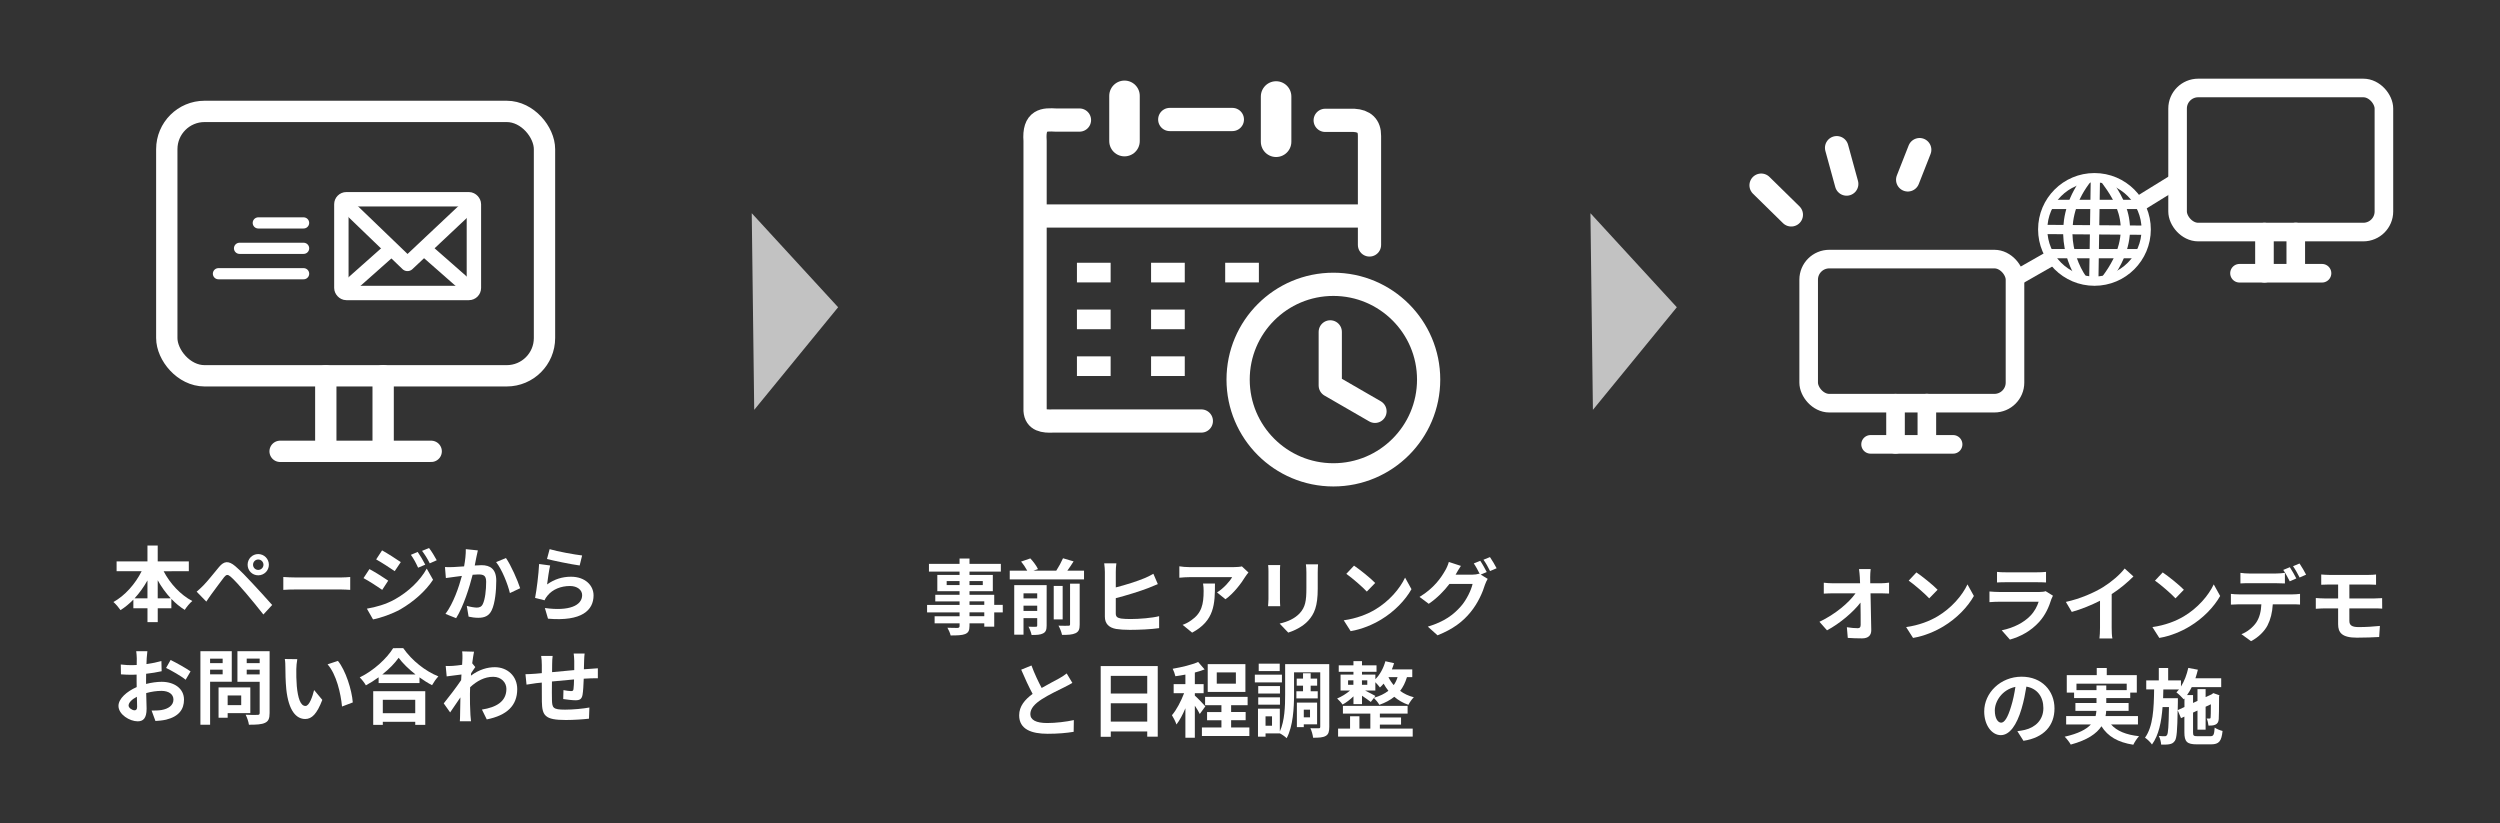<?xml version="1.0" encoding="UTF-8" standalone="no"?>
<!-- Created with Inkscape (http://www.inkscape.org/) -->

<svg
   width="500"
   height="164.686"
   viewBox="0 0 132.292 43.573"
   version="1.1"
   id="svg12649"
   inkscape:version="1.1 (c68e22c387, 2021-05-23)"
   sodipodi:docname="demo.svg"
   xmlns:inkscape="http://www.inkscape.org/namespaces/inkscape"
   xmlns:sodipodi="http://sodipodi.sourceforge.net/DTD/sodipodi-0.dtd"
   xmlns="http://www.w3.org/2000/svg"
   xmlns:svg="http://www.w3.org/2000/svg">
  <rect x="0" y="0" width="132.292" height="43.573" fill="#333333" stroke="none"/>
  <sodipodi:namedview
     id="namedview12651"
     pagecolor="#ffffff"
     bordercolor="#666666"
     borderopacity="1.0"
     inkscape:pageshadow="2"
     inkscape:pageopacity="0.0"
     inkscape:pagecheckerboard="0"
     inkscape:document-units="mm"
     showgrid="false"
     units="px"
     inkscape:zoom="1.0482005"
     inkscape:cx="375.88229"
     inkscape:cy="85.384428"
     inkscape:window-width="1688"
     inkscape:window-height="885"
     inkscape:window-x="294"
     inkscape:window-y="116"
     inkscape:window-maximized="0"
     inkscape:current-layer="layer1" />
  <defs
     id="defs12646" />
  <g
     inkscape:label="レイヤー 1"
     inkscape:groupmode="layer"
     id="layer1">
    <rect
       x="8.826"
       y="5.895"
       width="19.987"
       height="13.991"
       rx="1.999"
       ry="1.999"
       id="rect827"
       style="fill:none;stroke:#ffffff;stroke-width:1.128;stroke-linecap:round;stroke-linejoin:round;stroke-miterlimit:4;stroke-dasharray:none" />
    <line
       x1="14.822"
       y1="23.883"
       x2="22.817"
       y2="23.883"
       id="line829"
       style="fill:none;stroke:#ffffff;stroke-width:1.128;stroke-linecap:round;stroke-linejoin:round;stroke-miterlimit:4;stroke-dasharray:none" />
    <line
       x1="17.24"
       y1="19.886"
       x2="17.24"
       y2="23.883"
       id="line831"
       style="fill:none;stroke:#ffffff;stroke-width:1.128;stroke-linecap:round;stroke-linejoin:round;stroke-miterlimit:4;stroke-dasharray:none" />
    <line
       x1="20.275"
       y1="19.878"
       x2="20.275"
       y2="23.799"
       id="line831-7"
       style="fill:none;stroke:#ffffff;stroke-width:1.128;stroke-linecap:round;stroke-linejoin:round;stroke-miterlimit:4;stroke-dasharray:none" />
    <rect
       style="fill:none;fill-opacity:1;stroke:#ffffff;stroke-width:0.762;stroke-linecap:round;stroke-linejoin:round;stroke-miterlimit:4;stroke-dasharray:none;stroke-opacity:1;paint-order:stroke fill markers"
       id="rect91479"
       width="7.013"
       height="4.959"
       x="18.064"
       y="10.544"
       ry="0.264" />
    <path
       style="fill:none;stroke:#ffffff;stroke-width:0.762;stroke-linecap:round;stroke-linejoin:round;stroke-miterlimit:4;stroke-dasharray:none;stroke-opacity:1"
       d="m 18.477,10.995 3.085,2.97 3.122,-2.937"
       id="path91740"
       sodipodi:nodetypes="ccc" />
    <path
       style="fill:none;stroke:#ffffff;stroke-width:0.762;stroke-linecap:round;stroke-linejoin:round;stroke-miterlimit:4;stroke-dasharray:none;stroke-opacity:1"
       d="m 20.557,13.303 -2.097,1.861"
       id="path91775"
       sodipodi:nodetypes="cc" />
    <path
       style="fill:none;stroke:#ffffff;stroke-width:0.762;stroke-linecap:round;stroke-linejoin:round;stroke-miterlimit:4;stroke-dasharray:none;stroke-opacity:1"
       d="m 22.588,13.286 2.185,1.919"
       id="path91777"
       sodipodi:nodetypes="cc" />
    <path
       style="fill:none;stroke:#ffffff;stroke-width:0.591;stroke-linecap:round;stroke-linejoin:round;stroke-miterlimit:4;stroke-dasharray:none;stroke-opacity:1"
       d="m 13.667,11.796 c 2.357,0 2.398,0 2.398,0"
       id="path4503" />
    <path
       style="fill:none;stroke:#ffffff;stroke-width:0.591;stroke-linecap:round;stroke-linejoin:round;stroke-miterlimit:4;stroke-dasharray:none;stroke-opacity:1"
       d="m 12.675,13.14 h 3.391"
       id="path4505" />
    <path
       style="fill:none;stroke:#ffffff;stroke-width:0.591;stroke-linecap:round;stroke-linejoin:round;stroke-miterlimit:4;stroke-dasharray:none;stroke-opacity:1"
       d="m 11.559,14.484 h 4.507"
       id="path4507" />
    <g
       aria-label="本ページから
お問い合わせ"
       id="text6980"
       style="font-size:4.344px;line-height:1.25;font-family:'BIZ UDPGothic';-inkscape-font-specification:'BIZ UDPGothic, Normal';stroke-width:0.426">
      <path
         d="m 8.346,31.661 v -0.956 c 0.195,0.352 0.43,0.678 0.691,0.956 z m -1.225,0 C 7.378,31.383 7.608,31.062 7.803,30.714 v 0.947 z m 2.871,-1.434 V 29.706 H 8.346 V 28.868 H 7.803 v 0.838 H 6.17 v 0.521 h 1.325 c -0.334,0.669 -0.882,1.295 -1.494,1.629 0.122,0.1 0.287,0.3 0.378,0.43 0.239,-0.152 0.469,-0.343 0.678,-0.556 v 0.456 h 0.747 v 0.734 h 0.543 v -0.734 h 0.721 v -0.495 c 0.217,0.23 0.456,0.426 0.708,0.582 0.091,-0.148 0.269,-0.365 0.4,-0.469 C 9.554,31.479 8.998,30.879 8.659,30.228 Z"
         style="font-weight:bold;font-family:'Noto Sans CJK JP';-inkscape-font-specification:'Noto Sans CJK JP Bold';text-align:center;text-anchor:middle;fill:#ffffff"
         id="path879" />
      <path
         d="m 13.39,29.884 c 0,-0.152 0.122,-0.278 0.274,-0.278 0.152,0 0.278,0.126 0.278,0.278 0,0.152 -0.126,0.274 -0.278,0.274 -0.152,0 -0.274,-0.122 -0.274,-0.274 z m -0.287,0 c 0,0.313 0.248,0.56 0.56,0.56 0.313,0 0.565,-0.248 0.565,-0.56 0,-0.313 -0.252,-0.565 -0.565,-0.565 -0.313,0 -0.56,0.252 -0.56,0.565 z m -2.698,1.425 0.513,0.526 c 0.074,-0.113 0.178,-0.269 0.278,-0.404 0.178,-0.239 0.491,-0.669 0.66,-0.886 0.126,-0.156 0.2,-0.156 0.352,-0.026 0.161,0.135 0.53,0.539 0.799,0.86 0.256,0.3 0.652,0.782 0.93,1.138 l 0.465,-0.504 c -0.313,-0.361 -0.778,-0.856 -1.069,-1.173 -0.269,-0.291 -0.595,-0.634 -0.886,-0.882 -0.356,-0.3 -0.591,-0.269 -0.851,0.039 -0.295,0.356 -0.634,0.782 -0.834,0.982 -0.13,0.13 -0.226,0.222 -0.356,0.33 z"
         style="font-weight:bold;font-family:'Noto Sans CJK JP';-inkscape-font-specification:'Noto Sans CJK JP Bold';text-align:center;text-anchor:middle;fill:#ffffff"
         id="path881" />
      <path
         d="m 14.992,31.214 c 0.161,-0.013 0.452,-0.022 0.699,-0.022 h 2.333 c 0.182,0 0.404,0.017 0.508,0.022 v -0.682 c -0.113,0.009 -0.308,0.026 -0.508,0.026 h -2.333 c -0.226,0 -0.543,-0.013 -0.699,-0.026 z"
         style="font-weight:bold;font-family:'Noto Sans CJK JP';-inkscape-font-specification:'Noto Sans CJK JP Bold';text-align:center;text-anchor:middle;fill:#ffffff"
         id="path883" />
      <path
         d="M 22.104,29.207 21.743,29.359 c 0.156,0.222 0.256,0.408 0.382,0.682 l 0.378,-0.161 c -0.1,-0.2 -0.274,-0.491 -0.4,-0.673 z m 0.599,-0.209 -0.369,0.152 c 0.161,0.217 0.269,0.387 0.408,0.66 L 23.111,29.646 C 23.007,29.454 22.838,29.172 22.703,28.998 Z m -2.485,0.126 -0.313,0.478 c 0.287,0.161 0.738,0.452 0.982,0.621 l 0.321,-0.478 c -0.226,-0.156 -0.704,-0.465 -0.99,-0.621 z m -0.804,3.084 0.326,0.569 c 0.382,-0.07 1.008,-0.287 1.451,-0.534 0.708,-0.413 1.325,-0.96 1.725,-1.564 l -0.334,-0.591 c -0.343,0.621 -0.951,1.216 -1.69,1.629 -0.469,0.261 -0.99,0.408 -1.477,0.491 z m 0.135,-2.094 -0.313,0.478 c 0.291,0.156 0.743,0.447 0.99,0.621 l 0.317,-0.487 c -0.222,-0.156 -0.699,-0.456 -0.995,-0.613 z"
         style="font-weight:bold;font-family:'Noto Sans CJK JP';-inkscape-font-specification:'Noto Sans CJK JP Bold';text-align:center;text-anchor:middle;fill:#ffffff"
         id="path885" />
      <path
         d="m 24.649,29.059 c 0.004,0.269 -0.03,0.582 -0.091,0.912 -0.217,0.017 -0.421,0.03 -0.556,0.035 -0.156,0.004 -0.3,0.013 -0.456,0 l 0.048,0.582 c 0.135,-0.022 0.356,-0.052 0.478,-0.065 0.083,-0.013 0.217,-0.03 0.369,-0.048 -0.156,0.586 -0.447,1.447 -0.869,2.011 l 0.565,0.226 c 0.395,-0.634 0.708,-1.646 0.873,-2.298 0.122,-0.009 0.226,-0.017 0.295,-0.017 0.274,0 0.421,0.048 0.421,0.391 0,0.426 -0.056,0.938 -0.178,1.177 -0.065,0.143 -0.178,0.187 -0.321,0.187 -0.113,0 -0.361,-0.043 -0.526,-0.091 l 0.096,0.569 c 0.143,0.035 0.348,0.061 0.513,0.061 0.326,0 0.565,-0.096 0.708,-0.395 0.182,-0.374 0.243,-1.06 0.243,-1.568 0,-0.617 -0.321,-0.821 -0.778,-0.821 -0.087,0 -0.217,0.009 -0.361,0.017 0.03,-0.156 0.065,-0.313 0.087,-0.443 0.022,-0.109 0.052,-0.243 0.078,-0.356 z m 1.603,0.686 c 0.308,0.382 0.617,1.16 0.73,1.638 l 0.543,-0.256 c -0.13,-0.408 -0.491,-1.229 -0.752,-1.599 z"
         style="font-weight:bold;font-family:'Noto Sans CJK JP';-inkscape-font-specification:'Noto Sans CJK JP Bold';text-align:center;text-anchor:middle;fill:#ffffff"
         id="path887" />
      <path
         d="m 28.945,29.58 c 0.334,0.087 1.295,0.287 1.729,0.343 l 0.13,-0.53 c -0.378,-0.043 -1.312,-0.209 -1.72,-0.334 z m 0.165,0.343 -0.582,-0.078 c -0.026,0.534 -0.13,1.373 -0.213,1.794 l 0.5,0.126 c 0.035,-0.087 0.083,-0.156 0.161,-0.252 0.269,-0.326 0.699,-0.504 1.186,-0.504 0.378,0 0.643,0.204 0.643,0.482 0,0.547 -0.682,0.864 -1.972,0.682 l 0.165,0.565 c 1.79,0.156 2.411,-0.447 2.411,-1.234 0,-0.521 -0.439,-0.986 -1.195,-0.986 -0.447,0 -0.873,0.126 -1.264,0.408 0.03,-0.248 0.104,-0.765 0.161,-1.003 z"
         style="font-weight:bold;font-family:'Noto Sans CJK JP';-inkscape-font-specification:'Noto Sans CJK JP Bold';text-align:center;text-anchor:middle;fill:#ffffff"
         id="path889" />
      <path
         d="m 7.117,37.587 c -0.113,0 -0.313,-0.122 -0.313,-0.252 0,-0.152 0.174,-0.33 0.439,-0.465 0.009,0.226 0.013,0.421 0.013,0.53 0,0.148 -0.061,0.187 -0.139,0.187 z m 0.612,-1.546 c 0,-0.126 0,-0.256 0.004,-0.387 0.282,-0.035 0.578,-0.078 0.821,-0.135 l -0.013,-0.539 c -0.226,0.065 -0.508,0.122 -0.791,0.161 0.004,-0.109 0.009,-0.213 0.013,-0.308 0.009,-0.109 0.026,-0.295 0.035,-0.374 H 7.208 c 0.013,0.078 0.03,0.287 0.03,0.378 0,0.074 0,0.2 -0.004,0.352 -0.087,0.004 -0.169,0.009 -0.248,0.009 -0.156,0 -0.343,-0.004 -0.595,-0.035 l 0.009,0.521 c 0.187,0.017 0.404,0.022 0.599,0.022 0.07,0 0.148,-0.004 0.23,-0.009 v 0.361 c 0,0.1 0,0.2 0.004,0.3 -0.526,0.23 -0.964,0.617 -0.964,0.995 0,0.456 0.595,0.817 1.016,0.817 0.278,0 0.473,-0.139 0.473,-0.673 0,-0.148 -0.013,-0.478 -0.022,-0.821 0.265,-0.074 0.543,-0.117 0.808,-0.117 0.374,0 0.634,0.169 0.634,0.46 0,0.313 -0.278,0.491 -0.626,0.552 -0.152,0.026 -0.334,0.03 -0.53,0.03 L 8.225,38.152 c 0.169,-0.009 0.365,-0.026 0.565,-0.07 0.682,-0.169 0.947,-0.552 0.947,-1.06 0,-0.591 -0.521,-0.943 -1.182,-0.943 -0.239,0 -0.534,0.039 -0.825,0.113 z M 8.789,35.345 c 0.269,0.13 0.83,0.447 1.034,0.626 L 10.084,35.528 C 9.858,35.367 9.358,35.085 9.028,34.924 Z"
         style="font-weight:bold;font-family:'Noto Sans CJK JP';-inkscape-font-specification:'Noto Sans CJK JP Bold';text-align:center;text-anchor:middle;fill:#ffffff"
         id="path891" />
      <path
         d="m 11.782,34.854 v 0.235 h -0.665 v -0.235 z m -0.665,0.83 v -0.248 h 0.665 v 0.248 z m 1.147,0.391 V 34.459 h -1.659 v 3.892 h 0.513 v -2.276 z m 0.5,0.725 v 0.513 H 12.047 V 36.801 Z m 0.482,0.938 v -1.364 h -1.681 v 1.607 h 0.482 v -0.243 z m -0.191,-2.05 v -0.252 h 0.686 v 0.252 z m 0.686,-0.838 v 0.239 h -0.686 v -0.239 z m 0.526,-0.391 h -1.703 v 1.62 h 1.177 v 1.646 c 0,0.078 -0.03,0.104 -0.113,0.104 -0.083,0.004 -0.378,0.009 -0.63,-0.009 0.074,0.139 0.156,0.382 0.174,0.53 0.4,0 0.673,-0.013 0.851,-0.1 0.182,-0.083 0.243,-0.23 0.243,-0.517 z"
         style="font-weight:bold;font-family:'Noto Sans CJK JP';-inkscape-font-specification:'Noto Sans CJK JP Bold';text-align:center;text-anchor:middle;fill:#ffffff"
         id="path893" />
      <path
         d="m 15.731,34.881 -0.66,-0.009 c 0.026,0.13 0.03,0.313 0.03,0.434 0,0.265 0.009,0.765 0.048,1.16 0.122,1.155 0.534,1.581 1.003,1.581 0.348,0 0.617,-0.265 0.904,-1.012 l -0.434,-0.521 c -0.083,0.339 -0.252,0.843 -0.456,0.843 -0.269,0 -0.4,-0.421 -0.46,-1.043 -0.026,-0.308 -0.03,-0.634 -0.026,-0.912 0,-0.117 0.022,-0.369 0.052,-0.521 z m 2.15,0.091 -0.547,0.182 c 0.469,0.53 0.699,1.542 0.765,2.233 l 0.569,-0.217 c -0.048,-0.66 -0.378,-1.698 -0.786,-2.198 z"
         style="font-weight:bold;font-family:'Noto Sans CJK JP';-inkscape-font-specification:'Noto Sans CJK JP Bold';text-align:center;text-anchor:middle;fill:#ffffff"
         id="path895" />
      <path
         d="m 21.973,37.031 v 0.708 H 20.257 V 37.031 Z m -2.224,1.325 h 0.508 v -0.161 h 1.716 v 0.161 h 0.53 v -1.781 h -2.754 z m 0.482,-2.667 c 0.356,-0.282 0.66,-0.591 0.864,-0.882 0.209,0.287 0.53,0.599 0.891,0.882 z m 0.573,-1.39 c -0.326,0.53 -1.021,1.186 -1.768,1.546 0.113,0.109 0.256,0.295 0.326,0.421 0.23,-0.126 0.46,-0.269 0.673,-0.426 v 0.304 h 2.163 v -0.3 c 0.217,0.156 0.443,0.3 0.665,0.413 0.091,-0.161 0.209,-0.33 0.334,-0.465 -0.691,-0.278 -1.394,-0.83 -1.859,-1.494 z"
         style="font-weight:bold;font-family:'Noto Sans CJK JP';-inkscape-font-specification:'Noto Sans CJK JP Bold';text-align:center;text-anchor:middle;fill:#ffffff"
         id="path897" />
      <path
         d="m 24.988,35.098 c 0.035,-0.269 0.07,-0.491 0.096,-0.613 l -0.63,-0.017 c 0.022,0.13 0.017,0.261 0.017,0.382 0,0.048 -0.009,0.169 -0.017,0.33 -0.182,0.026 -0.369,0.048 -0.495,0.056 -0.152,0.009 -0.252,0.009 -0.374,0.004 l 0.052,0.552 c 0.243,-0.03 0.573,-0.074 0.782,-0.1 l -0.017,0.3 c -0.243,0.361 -0.678,0.934 -0.921,1.229 l 0.339,0.478 c 0.148,-0.209 0.361,-0.521 0.543,-0.795 -0.009,0.365 -0.009,0.613 -0.017,0.947 0,0.07 -0.004,0.226 -0.013,0.317 h 0.591 c -0.009,-0.096 -0.026,-0.252 -0.03,-0.33 -0.026,-0.404 -0.026,-0.765 -0.026,-1.116 0,-0.113 0.004,-0.235 0.009,-0.356 0.361,-0.334 0.765,-0.552 1.221,-0.552 0.43,0 0.699,0.304 0.699,0.639 0,0.673 -0.539,0.977 -1.295,1.095 l 0.256,0.521 c 1.069,-0.213 1.612,-0.734 1.612,-1.603 0,-0.691 -0.521,-1.16 -1.186,-1.16 -0.387,0 -0.83,0.122 -1.264,0.447 0.004,-0.043 0.004,-0.083 0.009,-0.126 0.074,-0.113 0.165,-0.252 0.222,-0.326 z"
         style="font-weight:bold;font-family:'Noto Sans CJK JP';-inkscape-font-specification:'Noto Sans CJK JP Bold';text-align:center;text-anchor:middle;fill:#ffffff"
         id="path899" />
      <path
         d="m 30.357,34.581 c 0.013,0.078 0.03,0.282 0.03,0.391 v 0.487 c -0.391,0.035 -0.808,0.074 -1.173,0.109 0.004,-0.169 0.004,-0.313 0.004,-0.413 0,-0.182 0.009,-0.304 0.026,-0.447 h -0.608 c 0.022,0.152 0.035,0.3 0.035,0.478 v 0.434 l -0.326,0.03 c -0.217,0.017 -0.417,0.026 -0.539,0.026 l 0.056,0.552 c 0.113,-0.017 0.382,-0.061 0.517,-0.078 l 0.291,-0.03 c 0,0.404 0,0.821 0.004,1.003 0.017,0.743 0.152,0.977 1.268,0.977 0.408,0 0.934,-0.035 1.225,-0.07 l 0.022,-0.591 c -0.321,0.061 -0.864,0.113 -1.286,0.113 -0.647,0 -0.682,-0.096 -0.695,-0.517 -0.009,-0.182 -0.004,-0.578 0,-0.973 0.369,-0.039 0.791,-0.078 1.169,-0.109 -0.004,0.204 -0.013,0.4 -0.03,0.517 -0.013,0.083 -0.048,0.1 -0.135,0.1 -0.087,0 -0.261,-0.026 -0.395,-0.052 l -0.013,0.473 c 0.152,0.026 0.495,0.065 0.647,0.065 0.222,0 0.33,-0.056 0.374,-0.282 0.035,-0.182 0.052,-0.534 0.065,-0.86 0.126,-0.009 0.239,-0.013 0.33,-0.017 0.117,-0.004 0.343,-0.009 0.417,-0.004 v -0.53 c -0.126,0.009 -0.295,0.022 -0.413,0.03 -0.1,0.004 -0.209,0.013 -0.326,0.022 0.004,-0.143 0.009,-0.295 0.013,-0.465 0.004,-0.117 0.013,-0.304 0.026,-0.369 z"
         style="font-weight:bold;font-family:'Noto Sans CJK JP';-inkscape-font-specification:'Noto Sans CJK JP Bold';text-align:center;text-anchor:middle;fill:#ffffff"
         id="path901" />
    </g>
    <path
       style="fill:none;stroke:#ffffff;stroke-width:1.229;stroke-linecap:round;stroke-linejoin:round;stroke-miterlimit:4;stroke-dasharray:none;stroke-opacity:1"
       d="m 57.122,6.353 h -1.25 c -0.598,-0.033 -1.187,-0.049 -1.099,1.099 V 21.727 c 0.033,0.516 0.458,0.575 0.954,0.551 h 7.844"
       id="path29463"
       sodipodi:nodetypes="cccccc" />
    <path
       style="fill:none;stroke:#ffffff;stroke-width:1.229;stroke-linecap:round;stroke-linejoin:round;stroke-miterlimit:4;stroke-dasharray:none;stroke-opacity:1"
       d="m 70.125,6.368 h 1.523 c 0.545,0.03 0.827,0.295 0.821,0.821 v 5.773"
       id="path29465"
       sodipodi:nodetypes="cccc" />
    <path
       style="fill:none;stroke:#ffffff;stroke-width:1.229;stroke-linecap:round;stroke-linejoin:round;stroke-miterlimit:4;stroke-dasharray:none;stroke-opacity:1"
       d="M 55.121,11.429 H 72.081"
       id="path29467" />
    <path
       style="fill:none;stroke:#ffffff;stroke-width:1.615;stroke-linecap:round;stroke-linejoin:round;stroke-miterlimit:4;stroke-dasharray:none;stroke-opacity:1"
       d="M 59.505,5.071 V 7.466"
       id="path29469" />
    <path
       style="fill:none;stroke:#ffffff;stroke-width:1.615;stroke-linecap:round;stroke-linejoin:round;stroke-miterlimit:4;stroke-dasharray:none;stroke-opacity:1"
       d="m 67.527,5.106 v 2.395"
       id="path29469-5" />
    <path
       style="fill:none;stroke:#ffffff;stroke-width:1.229;stroke-linecap:round;stroke-linejoin:round;stroke-miterlimit:4;stroke-dasharray:none;stroke-opacity:1"
       d="m 61.899,6.323 h 3.314"
       id="path29606" />
    <path
       style="fill:none;stroke:#ffffff;stroke-width:1.04;stroke-linecap:butt;stroke-linejoin:miter;stroke-miterlimit:4;stroke-dasharray:none;stroke-opacity:1"
       d="m 56.988,19.377 h 1.783"
       id="path29608-1" />
    <path
       style="fill:none;stroke:#ffffff;stroke-width:1.04;stroke-linecap:butt;stroke-linejoin:miter;stroke-miterlimit:4;stroke-dasharray:none;stroke-opacity:1"
       d="M 56.988,16.901 H 58.771"
       id="path29608-7" />
    <path
       style="fill:none;stroke:#ffffff;stroke-width:1.04;stroke-linecap:butt;stroke-linejoin:miter;stroke-miterlimit:4;stroke-dasharray:none;stroke-opacity:1"
       d="m 56.988,14.424 h 1.783"
       id="path29608" />
    <path
       style="fill:none;stroke:#ffffff;stroke-width:1.04;stroke-linecap:butt;stroke-linejoin:miter;stroke-miterlimit:4;stroke-dasharray:none;stroke-opacity:1"
       d="m 60.911,19.377 h 1.783"
       id="path29608-1-9" />
    <path
       style="fill:none;stroke:#ffffff;stroke-width:1.04;stroke-linecap:butt;stroke-linejoin:miter;stroke-miterlimit:4;stroke-dasharray:none;stroke-opacity:1"
       d="m 60.911,16.901 h 1.783"
       id="path29608-7-5" />
    <path
       style="fill:none;stroke:#ffffff;stroke-width:1.04;stroke-linecap:butt;stroke-linejoin:miter;stroke-miterlimit:4;stroke-dasharray:none;stroke-opacity:1"
       d="m 60.911,14.424 h 1.783"
       id="path29608-8" />
    <path
       style="fill:none;stroke:#ffffff;stroke-width:1.04;stroke-linecap:butt;stroke-linejoin:miter;stroke-miterlimit:4;stroke-dasharray:none;stroke-opacity:1"
       d="m 64.833,14.424 h 1.783"
       id="path29608-8-9" />
    <circle
       style="fill:none;fill-opacity:1;stroke:#ffffff;stroke-width:1.229;stroke-linecap:round;stroke-linejoin:round;stroke-miterlimit:4;stroke-dasharray:none;stroke-opacity:1;paint-order:stroke fill markers"
       id="path29801"
       cx="70.558"
       cy="20.086"
       r="5.041" />
    <path
       style="fill:none;stroke:#ffffff;stroke-width:1.229;stroke-linecap:round;stroke-linejoin:round;stroke-miterlimit:4;stroke-dasharray:none;stroke-opacity:1"
       d="m 70.393,17.562 v 2.837 l 2.367,1.367"
       id="path29956" />
    <g
       aria-label="事前ヒアリング
と日程調整
"
       id="text6980-2"
       style="font-size:4.344px;line-height:1.25;font-family:'BIZ UDPGothic';-inkscape-font-specification:'BIZ UDPGothic, Normal';stroke-width:0.426">
      <path
         d="m 52.085,32.608 h -0.782 v -0.204 h 0.782 z m -0.782,-0.786 h 0.782 v 0.187 h -0.782 z m -1.208,-0.864 v -0.209 h 0.682 v 0.209 z m 1.911,-0.209 v 0.209 h -0.704 v -0.209 z m 1.056,1.26 H 52.611 v -0.534 h -1.308 v -0.191 h 1.234 v -0.86 h -1.234 v -0.178 h 1.659 v -0.408 h -1.659 v -0.282 h -0.526 v 0.282 h -1.62 v 0.408 h 1.62 v 0.178 h -1.177 v 0.86 h 1.177 v 0.191 H 49.492 v 0.348 h 1.286 v 0.187 h -1.72 v 0.395 h 1.72 v 0.204 h -1.321 v 0.374 h 1.321 v 0.135 c 0,0.078 -0.026,0.104 -0.109,0.109 -0.07,0 -0.326,0 -0.534,-0.009 0.065,0.109 0.143,0.287 0.169,0.408 0.369,0 0.604,-0.009 0.769,-0.074 0.169,-0.074 0.23,-0.178 0.23,-0.434 v -0.135 h 0.782 v 0.178 h 0.526 v -0.756 h 0.452 z"
         style="font-weight:bold;font-family:'Noto Sans CJK JP';-inkscape-font-specification:'Noto Sans CJK JP Bold';text-align:center;text-anchor:middle;fill:#ffffff"
         id="path1021" />
      <path
         d="m 54.161,32.33 v -0.282 h 0.725 v 0.282 z m 0.725,-0.934 v 0.269 H 54.161 V 31.396 Z m 0.5,-0.434 h -1.716 v 2.624 H 54.161 v -0.877 h 0.725 v 0.387 c 0,0.052 -0.017,0.07 -0.07,0.07 -0.056,0.004 -0.23,0.004 -0.391,-0.004 0.065,0.117 0.139,0.308 0.165,0.439 0.265,0 0.465,-0.009 0.604,-0.083 0.148,-0.074 0.191,-0.195 0.191,-0.417 z m 1.238,2.072 c 0,0.061 -0.022,0.078 -0.091,0.078 -0.074,0.004 -0.3,0.004 -0.521,-0.004 0.078,0.135 0.161,0.348 0.187,0.487 0.313,0.004 0.547,-0.009 0.712,-0.087 0.174,-0.083 0.222,-0.209 0.222,-0.465 V 30.884 H 56.624 Z m -0.391,-2.029 h -0.473 v 1.772 h 0.473 z m 0.248,-0.808 c 0.109,-0.152 0.226,-0.321 0.33,-0.491 l -0.56,-0.165 c -0.087,0.2 -0.226,0.456 -0.356,0.656 H 54.687 l 0.239,-0.083 c -0.074,-0.165 -0.248,-0.4 -0.404,-0.565 l -0.491,0.169 c 0.122,0.143 0.248,0.33 0.326,0.478 h -0.925 v 0.465 h 3.931 v -0.465 z"
         style="font-weight:bold;font-family:'Noto Sans CJK JP';-inkscape-font-specification:'Noto Sans CJK JP Bold';text-align:center;text-anchor:middle;fill:#ffffff"
         id="path1023" />
      <path
         d="m 59.044,31.652 c 0.565,-0.143 1.277,-0.365 1.716,-0.534 0.148,-0.056 0.339,-0.139 0.508,-0.209 l -0.235,-0.547 c -0.169,0.1 -0.317,0.169 -0.473,0.235 -0.387,0.161 -0.999,0.356 -1.516,0.487 v -0.821 c 0,-0.122 0.009,-0.317 0.03,-0.452 h -0.643 c 0.022,0.135 0.035,0.356 0.035,0.452 v 2.367 c 0,0.378 0.217,0.582 0.595,0.652 0.187,0.03 0.447,0.048 0.73,0.048 0.478,0 1.138,-0.03 1.546,-0.091 v -0.634 c -0.356,0.096 -1.056,0.152 -1.512,0.152 -0.195,0 -0.374,-0.009 -0.504,-0.026 -0.191,-0.039 -0.278,-0.087 -0.278,-0.274 z"
         style="font-weight:bold;font-family:'Noto Sans CJK JP';-inkscape-font-specification:'Noto Sans CJK JP Bold';text-align:center;text-anchor:middle;fill:#ffffff"
         id="path1025" />
      <path
         d="m 63.662,30.879 c 0.022,0.139 0.03,0.256 0.03,0.391 0,0.712 -0.104,1.173 -0.656,1.555 -0.161,0.117 -0.317,0.191 -0.456,0.239 l 0.504,0.413 c 1.186,-0.634 1.208,-1.52 1.208,-2.598 z m 2.055,-0.908 c -0.078,0.026 -0.317,0.039 -0.439,0.039 h -2.341 c -0.182,0 -0.365,-0.017 -0.53,-0.043 v 0.604 c 0.204,-0.017 0.348,-0.03 0.53,-0.03 h 2.263 c -0.113,0.213 -0.452,0.595 -0.799,0.808 l 0.447,0.361 c 0.43,-0.304 0.843,-0.851 1.047,-1.19 0.039,-0.065 0.122,-0.169 0.169,-0.226 z"
         style="font-weight:bold;font-family:'Noto Sans CJK JP';-inkscape-font-specification:'Noto Sans CJK JP Bold';text-align:center;text-anchor:middle;fill:#ffffff"
         id="path1027" />
      <path
         d="m 67.106,29.902 c 0.013,0.096 0.017,0.248 0.017,0.33 v 1.464 c 0,0.13 -0.017,0.3 -0.022,0.382 h 0.643 c -0.009,-0.1 -0.013,-0.269 -0.013,-0.378 v -1.468 c 0,-0.139 0.004,-0.235 0.013,-0.33 z m 1.998,-0.039 c 0.017,0.122 0.026,0.261 0.026,0.434 V 31.122 c 0,0.678 -0.056,1.003 -0.352,1.329 -0.265,0.282 -0.63,0.447 -1.064,0.547 l 0.456,0.478 c 0.317,-0.1 0.769,-0.313 1.056,-0.63 0.321,-0.356 0.504,-0.756 0.504,-1.69 v -0.86 c 0,-0.174 0.009,-0.313 0.017,-0.434 z"
         style="font-weight:bold;font-family:'Noto Sans CJK JP';-inkscape-font-specification:'Noto Sans CJK JP Bold';text-align:center;text-anchor:middle;fill:#ffffff"
         id="path1029" />
      <path
         d="m 71.65,29.932 -0.408,0.434 c 0.317,0.222 0.86,0.695 1.086,0.938 l 0.443,-0.456 c -0.252,-0.261 -0.817,-0.712 -1.121,-0.917 z m -0.543,2.893 0.365,0.573 c 0.613,-0.104 1.173,-0.348 1.612,-0.613 0.699,-0.421 1.277,-1.021 1.607,-1.607 l -0.339,-0.613 c -0.274,0.586 -0.843,1.251 -1.581,1.69 -0.421,0.252 -0.986,0.473 -1.664,0.569 z"
         style="font-weight:bold;font-family:'Noto Sans CJK JP';-inkscape-font-specification:'Noto Sans CJK JP Bold';text-align:center;text-anchor:middle;fill:#ffffff"
         id="path1031" />
      <path
         d="m 78.674,30.271 c -0.083,-0.161 -0.235,-0.439 -0.343,-0.595 l -0.343,0.139 c 0.109,0.156 0.23,0.387 0.317,0.56 l -0.03,-0.017 c -0.096,0.03 -0.243,0.052 -0.378,0.052 h -0.873 l 0.013,-0.022 c 0.052,-0.096 0.165,-0.291 0.269,-0.443 l -0.639,-0.209 c -0.039,0.148 -0.126,0.348 -0.195,0.456 -0.213,0.374 -0.591,0.934 -1.355,1.394 l 0.487,0.365 c 0.43,-0.291 0.808,-0.673 1.095,-1.051 h 1.225 c -0.07,0.321 -0.321,0.847 -0.617,1.182 -0.382,0.434 -0.864,0.812 -1.751,1.077 l 0.513,0.46 c 0.817,-0.326 1.338,-0.721 1.751,-1.229 0.395,-0.482 0.643,-1.06 0.76,-1.451 0.035,-0.104 0.096,-0.226 0.143,-0.308 l -0.369,-0.226 z m -0.174,-0.652 c 0.122,0.165 0.261,0.417 0.348,0.599 l 0.348,-0.148 c -0.078,-0.152 -0.239,-0.43 -0.352,-0.591 z"
         style="font-weight:bold;font-family:'Noto Sans CJK JP';-inkscape-font-specification:'Noto Sans CJK JP Bold';text-align:center;text-anchor:middle;fill:#ffffff"
         id="path1033" />
      <path
         d="m 56.446,35.636 c -0.109,0.091 -0.235,0.165 -0.395,0.261 -0.204,0.113 -0.578,0.304 -0.93,0.508 -0.174,-0.33 -0.374,-0.743 -0.539,-1.19 l -0.543,0.222 c 0.195,0.456 0.404,0.912 0.604,1.281 -0.413,0.304 -0.712,0.656 -0.712,1.134 0,0.738 0.647,0.977 1.503,0.977 0.56,0 1.016,-0.043 1.381,-0.104 l 0.009,-0.621 c -0.382,0.087 -0.964,0.156 -1.407,0.156 -0.595,0 -0.895,-0.165 -0.895,-0.473 0,-0.3 0.239,-0.547 0.599,-0.782 0.391,-0.252 0.93,-0.504 1.199,-0.639 0.156,-0.078 0.295,-0.152 0.426,-0.23 z"
         style="font-weight:bold;font-family:'Noto Sans CJK JP';-inkscape-font-specification:'Noto Sans CJK JP Bold';text-align:center;text-anchor:middle;fill:#ffffff"
         id="path1035" />
      <path
         d="m 58.779,38.186 v -0.973 h 1.929 v 0.973 z m 1.929,-2.42 v 0.934 h -1.929 v -0.934 z m -2.463,-0.521 v 3.745 h 0.534 V 38.708 h 1.929 v 0.274 h 0.556 v -3.736 z"
         style="font-weight:bold;font-family:'Noto Sans CJK JP';-inkscape-font-specification:'Noto Sans CJK JP Bold';text-align:center;text-anchor:middle;fill:#ffffff"
         id="path1037" />
      <path
         d="m 65.399,36.179 h -1.012 v -0.599 h 1.012 z m 0.504,-1.034 h -1.994 v 1.468 h 1.994 z m -2.12,2.233 c -0.083,-0.096 -0.439,-0.473 -0.556,-0.569 V 36.683 h 0.465 v -0.482 h -0.465 v -0.613 c 0.187,-0.048 0.361,-0.104 0.517,-0.165 l -0.343,-0.395 c -0.334,0.152 -0.869,0.278 -1.347,0.361 0.056,0.104 0.117,0.278 0.143,0.395 0.169,-0.022 0.348,-0.052 0.53,-0.087 v 0.504 h -0.621 v 0.482 h 0.552 c -0.161,0.421 -0.4,0.882 -0.643,1.164 0.083,0.13 0.191,0.343 0.239,0.491 0.169,-0.217 0.334,-0.526 0.473,-0.86 v 1.559 h 0.5 v -1.694 c 0.104,0.156 0.209,0.326 0.261,0.439 z m 1.364,1.116 v -0.382 h 0.769 V 37.678 H 65.147 V 37.318 h 0.873 v -0.443 h -2.25 v 0.443 h 0.864 v 0.361 H 63.874 v 0.434 h 0.76 v 0.382 H 63.601 v 0.452 h 2.511 v -0.452 z"
         style="font-weight:bold;font-family:'Noto Sans CJK JP';-inkscape-font-specification:'Noto Sans CJK JP Bold';text-align:center;text-anchor:middle;fill:#ffffff"
         id="path1039" />
      <path
         d="m 67.719,35.119 h -1.112 v 0.391 h 1.112 z m 0.117,0.582 h -1.434 v 0.408 h 1.434 z m -0.104,0.604 h -1.151 v 0.395 h 1.151 z m -1.151,0.982 h 1.151 v -0.387 h -1.151 z m 2.02,-0.708 v 0.378 h 1.129 v -0.378 h -0.374 v -0.295 h 0.343 v -0.374 h -0.343 v -0.282 h -0.404 v 0.282 h -0.334 v 0.374 h 0.334 v 0.295 z m 0.721,0.973 v 0.408 h -0.33 v -0.408 z m 0.374,0.778 v -1.151 h -1.069 v 1.299 h 0.365 v -0.148 z m -2.385,0.074 h -0.343 v -0.5 h 0.343 z m 3.028,-3.262 h -2.333 v 1.616 c 0,0.599 -0.022,1.386 -0.282,1.95 v -1.208 h -1.155 v 1.481 h 0.4 v -0.174 h 0.756 c 0.113,0.056 0.287,0.178 0.361,0.256 0.339,-0.626 0.391,-1.616 0.391,-2.307 v -1.177 h 1.386 v 2.876 c 0,0.065 -0.017,0.083 -0.078,0.083 -0.065,0 -0.265,0.004 -0.443,-0.004 0.065,0.135 0.13,0.365 0.143,0.504 0.308,0 0.521,-0.009 0.669,-0.096 0.148,-0.083 0.187,-0.23 0.187,-0.482 z"
         style="font-weight:bold;font-family:'Noto Sans CJK JP';-inkscape-font-specification:'Noto Sans CJK JP Bold';text-align:center;text-anchor:middle;fill:#ffffff"
         id="path1041" />
      <path
         d="m 73.018,38.343 h 1.121 V 37.965 H 73.018 v -0.204 h 1.468 v -0.408 h -3.423 v 0.408 h 1.451 v 0.795 h -0.578 v -0.652 h -0.495 v 0.652 h -0.634 v 0.421 h 3.949 V 38.556 H 73.018 Z m -0.235,-1.516 c -0.087,-0.052 -0.361,-0.191 -0.547,-0.287 h 0.543 v -0.439 c 0.091,0.091 0.195,0.209 0.243,0.278 0.07,-0.061 0.13,-0.13 0.195,-0.204 0.07,0.126 0.152,0.256 0.252,0.378 -0.204,0.161 -0.456,0.282 -0.76,0.369 z m -1.447,-0.825 h 0.282 v 0.235 h -0.282 z m 1.016,0 v 0.235 h -0.282 v -0.235 z m 1.603,-0.169 c -0.048,0.156 -0.117,0.3 -0.204,0.421 -0.117,-0.135 -0.209,-0.278 -0.278,-0.421 z m 0.778,0 V 35.424 H 73.653 c 0.043,-0.109 0.083,-0.217 0.117,-0.33 l -0.46,-0.104 c -0.1,0.365 -0.287,0.712 -0.53,0.951 v -0.243 h -0.708 v -0.148 h 0.769 v -0.343 h -0.769 v -0.222 h -0.452 v 0.222 h -0.778 v 0.343 h 0.778 v 0.148 h -0.682 v 0.843 h 0.5 c -0.191,0.169 -0.456,0.33 -0.682,0.421 0.087,0.078 0.222,0.222 0.287,0.321 0.187,-0.1 0.4,-0.261 0.578,-0.434 v 0.413 h 0.452 v -0.447 c 0.169,0.113 0.361,0.248 0.465,0.33 l 0.165,-0.213 c 0.091,0.087 0.235,0.265 0.287,0.365 0.308,-0.109 0.573,-0.248 0.791,-0.426 0.204,0.178 0.456,0.326 0.747,0.426 0.061,-0.122 0.187,-0.308 0.287,-0.4 -0.287,-0.074 -0.526,-0.191 -0.725,-0.339 0.156,-0.2 0.274,-0.439 0.361,-0.725 z"
         style="font-weight:bold;font-family:'Noto Sans CJK JP';-inkscape-font-specification:'Noto Sans CJK JP Bold';text-align:center;text-anchor:middle;fill:#ffffff"
         id="path1043" />
    </g>
    <g
       aria-label="オンラインデモ
の実施"
       id="text6980-2-6"
       style="font-size:4.344px;line-height:1.25;font-family:'BIZ UDPGothic';-inkscape-font-specification:'BIZ UDPGothic, Normal';stroke-width:0.426">
      <path
         d="m 98.968,30.865 -0.004,-0.313 c 0,-0.135 0.009,-0.304 0.026,-0.439 h -0.617 c 0.022,0.152 0.035,0.313 0.043,0.439 0.004,0.096 0.009,0.2 0.013,0.313 h -1.438 c -0.148,0 -0.356,-0.013 -0.482,-0.03 v 0.578 c 0.152,-0.009 0.339,-0.017 0.495,-0.017 h 1.186 c -0.352,0.495 -1.069,1.108 -1.911,1.507 l 0.4,0.452 c 0.686,-0.365 1.39,-0.969 1.772,-1.468 0.009,0.447 0.009,0.882 0.009,1.173 0,0.126 -0.043,0.182 -0.152,0.182 -0.148,0 -0.382,-0.017 -0.578,-0.052 l 0.048,0.565 c 0.248,0.017 0.491,0.026 0.756,0.026 0.33,0 0.491,-0.161 0.487,-0.439 -0.009,-0.586 -0.026,-1.312 -0.039,-1.946 h 0.56 c 0.117,0 0.282,0.009 0.421,0.013 v -0.578 c -0.104,0.017 -0.308,0.035 -0.452,0.035 z"
         style="font-weight:bold;font-family:'Noto Sans CJK JP';-inkscape-font-specification:'Noto Sans CJK JP Bold';text-align:center;text-anchor:middle;fill:#ffffff"
         id="path1064" />
      <path
         d="m 101.41,30.291 -0.408,0.434 c 0.317,0.222 0.86,0.695 1.086,0.938 l 0.443,-0.456 c -0.252,-0.261 -0.817,-0.712 -1.121,-0.917 z m -0.543,2.893 0.365,0.573 c 0.613,-0.104 1.173,-0.348 1.612,-0.613 0.699,-0.421 1.277,-1.021 1.607,-1.607 l -0.339,-0.613 c -0.274,0.586 -0.843,1.251 -1.581,1.69 -0.421,0.252 -0.986,0.473 -1.664,0.569 z"
         style="font-weight:bold;font-family:'Noto Sans CJK JP';-inkscape-font-specification:'Noto Sans CJK JP Bold';text-align:center;text-anchor:middle;fill:#ffffff"
         id="path1066" />
      <path
         d="m 108.247,31.282 c -0.061,0.026 -0.178,0.043 -0.317,0.043 h -2.15 c -0.135,0 -0.321,-0.009 -0.504,-0.026 v 0.565 c 0.182,-0.017 0.4,-0.022 0.504,-0.022 h 2.098 c -0.078,0.243 -0.213,0.513 -0.447,0.752 -0.33,0.339 -0.851,0.626 -1.507,0.76 l 0.434,0.491 c 0.556,-0.156 1.112,-0.452 1.551,-0.938 0.326,-0.361 0.513,-0.782 0.643,-1.203 0.017,-0.048 0.052,-0.126 0.083,-0.182 z m -2.572,-0.46 c 0.126,-0.009 0.313,-0.013 0.452,-0.013 h 1.664 c 0.156,0 0.361,0.004 0.478,0.013 v -0.56 c -0.122,0.017 -0.334,0.022 -0.469,0.022 h -1.672 c -0.148,0 -0.33,-0.004 -0.452,-0.022 z"
         style="font-weight:bold;font-family:'Noto Sans CJK JP';-inkscape-font-specification:'Noto Sans CJK JP Bold';text-align:center;text-anchor:middle;fill:#ffffff"
         id="path1068" />
      <path
         d="m 111.744,31.438 c 0.43,-0.278 0.821,-0.604 1.151,-0.934 l -0.465,-0.421 c -0.243,0.321 -0.695,0.708 -1.134,0.982 -0.487,0.3 -1.216,0.621 -1.977,0.786 l 0.313,0.53 c 0.504,-0.139 1.047,-0.365 1.494,-0.591 v 1.425 c 0,0.191 -0.013,0.465 -0.03,0.569 h 0.686 c -0.03,-0.109 -0.039,-0.378 -0.039,-0.569 z"
         style="font-weight:bold;font-family:'Noto Sans CJK JP';-inkscape-font-specification:'Noto Sans CJK JP Bold';text-align:center;text-anchor:middle;fill:#ffffff"
         id="path1070" />
      <path
         d="m 114.442,30.291 -0.408,0.434 c 0.317,0.222 0.86,0.695 1.086,0.938 l 0.443,-0.456 c -0.252,-0.261 -0.817,-0.712 -1.121,-0.917 z m -0.543,2.893 0.365,0.573 c 0.613,-0.104 1.173,-0.348 1.612,-0.613 0.699,-0.421 1.277,-1.021 1.607,-1.607 l -0.339,-0.613 c -0.274,0.586 -0.843,1.251 -1.581,1.69 -0.421,0.252 -0.986,0.473 -1.664,0.569 z"
         style="font-weight:bold;font-family:'Noto Sans CJK JP';-inkscape-font-specification:'Noto Sans CJK JP Bold';text-align:center;text-anchor:middle;fill:#ffffff"
         id="path1072" />
      <path
         d="m 122.031,30.409 c -0.074,-0.152 -0.235,-0.426 -0.348,-0.591 l -0.343,0.143 c 0.117,0.165 0.256,0.417 0.348,0.599 z m -0.517,0.2 c -0.083,-0.161 -0.235,-0.434 -0.343,-0.595 l -0.348,0.143 c 0.117,0.169 0.252,0.426 0.343,0.604 z m -1.073,0.252 c 0.152,0 0.321,0.004 0.469,0.013 V 30.313 c -0.148,0.022 -0.321,0.035 -0.469,0.035 h -1.42 c -0.148,0 -0.326,-0.013 -0.465,-0.035 v 0.56 c 0.13,-0.009 0.317,-0.013 0.465,-0.013 z m -1.972,0.591 c -0.135,0 -0.287,-0.009 -0.417,-0.026 v 0.569 c 0.122,-0.009 0.291,-0.017 0.417,-0.017 h 1.195 c -0.017,0.365 -0.091,0.691 -0.269,0.96 -0.174,0.256 -0.478,0.504 -0.786,0.621 l 0.508,0.369 c 0.387,-0.195 0.721,-0.534 0.873,-0.834 0.156,-0.304 0.252,-0.669 0.278,-1.116 h 1.047 c 0.122,0 0.287,0.004 0.395,0.013 v -0.565 c -0.113,0.017 -0.304,0.026 -0.395,0.026 z"
         style="font-weight:bold;font-family:'Noto Sans CJK JP';-inkscape-font-specification:'Noto Sans CJK JP Bold';text-align:center;text-anchor:middle;fill:#ffffff"
         id="path1074" />
      <path
         d="m 124.32,32.194 h 1.325 c 0.096,0 0.291,0 0.413,0.013 l -0.004,-0.556 c -0.113,0.009 -0.33,0.017 -0.421,0.017 h -1.312 v -0.738 h 1.021 c 0.156,0 0.278,0.009 0.391,0.013 V 30.4 c -0.1,0.013 -0.243,0.022 -0.391,0.022 h -2.089 c -0.156,0 -0.295,-0.013 -0.421,-0.022 v 0.543 c 0.126,-0.009 0.265,-0.013 0.421,-0.013 h 0.473 v 0.738 h -0.708 c -0.135,0 -0.352,-0.013 -0.473,-0.022 v 0.569 c 0.13,-0.009 0.352,-0.022 0.473,-0.022 h 0.708 v 0.838 c 0,0.439 0.195,0.712 0.99,0.712 0.408,0 0.899,-0.017 1.182,-0.035 l 0.039,-0.586 c -0.348,0.035 -0.73,0.061 -1.121,0.061 -0.348,0 -0.495,-0.087 -0.495,-0.326 z"
         style="font-weight:bold;font-family:'Noto Sans CJK JP';-inkscape-font-specification:'Noto Sans CJK JP Bold';text-align:center;text-anchor:middle;fill:#ffffff"
         id="path1076" />
      <path
         d="m 105.893,38.241 c -0.161,0 -0.334,-0.213 -0.334,-0.647 0,-0.473 0.378,-1.099 1.09,-1.247 -0.052,0.356 -0.13,0.725 -0.23,1.043 -0.174,0.582 -0.348,0.851 -0.526,0.851 z m 1.182,0.96 c 1.086,-0.165 1.642,-0.808 1.642,-1.712 0,-0.938 -0.673,-1.681 -1.738,-1.681 -1.116,0 -1.981,0.851 -1.981,1.842 0,0.725 0.404,1.251 0.877,1.251 0.469,0 0.843,-0.53 1.099,-1.399 0.122,-0.404 0.195,-0.804 0.256,-1.169 0.578,0.1 0.899,0.543 0.899,1.138 0,0.626 -0.426,1.021 -0.977,1.151 -0.113,0.026 -0.235,0.048 -0.4,0.07 z"
         style="font-weight:bold;font-family:'Noto Sans CJK JP';-inkscape-font-specification:'Noto Sans CJK JP Bold';text-align:center;text-anchor:middle;fill:#ffffff"
         id="path1078" />
      <path
         d="m 109.88,36.521 v -0.343 h 2.659 v 0.343 h -1.082 v -0.248 h -0.517 v 0.248 z m 3.254,1.816 v -0.447 h -1.716 c 0.022,-0.091 0.03,-0.182 0.035,-0.274 h 1.186 v -0.417 h -1.182 v -0.261 h 1.268 v -0.287 h 0.348 v -0.925 h -1.59 v -0.378 h -0.53 v 0.378 h -1.586 v 0.925 h 0.387 v 0.287 h 1.186 v 0.261 h -1.116 v 0.417 h 1.112 c -0.009,0.091 -0.022,0.182 -0.043,0.274 h -1.559 v 0.447 h 1.308 c -0.239,0.256 -0.656,0.482 -1.386,0.647 0.113,0.109 0.261,0.304 0.321,0.417 0.886,-0.239 1.368,-0.582 1.625,-0.969 0.343,0.539 0.86,0.847 1.685,0.977 0.065,-0.139 0.2,-0.343 0.304,-0.452 -0.686,-0.074 -1.173,-0.274 -1.481,-0.621 z"
         style="font-weight:bold;font-family:'Noto Sans CJK JP';-inkscape-font-specification:'Noto Sans CJK JP Bold';text-align:center;text-anchor:middle;fill:#ffffff"
         id="path1080" />
      <path
         d="m 115.237,37.577 0.009,-0.434 v -0.195 h -0.782 c 0.004,-0.152 0.009,-0.308 0.013,-0.465 h 0.83 c -0.043,0.056 -0.091,0.109 -0.139,0.156 0.113,0.078 0.304,0.269 0.387,0.365 l 0.039,-0.043 v 0.452 z m 1.06,1.381 c -0.217,0 -0.248,-0.026 -0.248,-0.204 v -1.047 l 0.235,-0.109 v 1.012 h 0.43 v -1.212 l 0.278,-0.13 c -0.004,0.413 -0.004,0.652 -0.013,0.691 -0.004,0.056 -0.026,0.065 -0.061,0.065 -0.035,0 -0.096,0 -0.148,-0.004 0.048,0.096 0.083,0.261 0.096,0.378 0.113,0 0.252,-0.004 0.356,-0.048 0.117,-0.048 0.178,-0.143 0.187,-0.3 0.013,-0.13 0.013,-0.573 0.017,-1.19 l 0.017,-0.07 -0.321,-0.113 -0.078,0.056 -0.017,0.013 -0.313,0.143 v -0.421 h -0.43 v 0.621 l -0.235,0.109 v -0.417 h -0.317 c 0.091,-0.126 0.174,-0.269 0.248,-0.421 h 1.559 v -0.469 h -1.364 c 0.048,-0.148 0.096,-0.3 0.13,-0.452 l -0.508,-0.096 c -0.078,0.356 -0.209,0.704 -0.387,0.986 V 36.004 h -0.678 v -0.656 h -0.495 v 0.656 h -0.665 v 0.478 h 0.417 c -0.013,1.003 -0.052,1.959 -0.482,2.554 0.126,0.083 0.287,0.239 0.369,0.361 0.361,-0.495 0.5,-1.199 0.56,-1.981 h 0.339 c -0.017,1.021 -0.043,1.386 -0.1,1.473 -0.035,0.056 -0.07,0.07 -0.126,0.07 -0.057,0 -0.178,0 -0.313,-0.017 0.07,0.126 0.117,0.317 0.126,0.46 0.174,0 0.339,0.004 0.447,-0.022 0.117,-0.022 0.2,-0.065 0.278,-0.178 0.1,-0.139 0.13,-0.556 0.148,-1.62 l 0.178,0.421 0.178,-0.083 v 0.834 c 0,0.495 0.139,0.634 0.652,0.634 h 0.76 c 0.421,0 0.552,-0.165 0.608,-0.708 -0.126,-0.03 -0.313,-0.104 -0.417,-0.178 -0.026,0.382 -0.061,0.456 -0.23,0.456 z"
         style="font-weight:bold;font-family:'Noto Sans CJK JP';-inkscape-font-specification:'Noto Sans CJK JP Bold';text-align:center;text-anchor:middle;fill:#ffffff"
         id="path1082" />
    </g>
    <path
       style="fill:none;fill-opacity:1;stroke:#ffffff;stroke-width:1.245;stroke-linecap:round;stroke-linejoin:round;stroke-miterlimit:4;stroke-dasharray:none;stroke-opacity:1"
       d="m 93.197,9.805 1.589,1.559"
       id="path11415" />
    <path
       style="fill:none;fill-opacity:1;stroke:#ffffff;stroke-width:1.245;stroke-linecap:round;stroke-linejoin:round;stroke-miterlimit:4;stroke-dasharray:none;stroke-opacity:1"
       d="m 97.193,7.822 0.524,1.911"
       id="path11417" />
    <path
       style="fill:none;fill-opacity:1;stroke:#ffffff;stroke-width:1.245;stroke-linecap:round;stroke-linejoin:round;stroke-miterlimit:4;stroke-dasharray:none;stroke-opacity:1"
       d="m 101.579,7.925 -0.624,1.587"
       id="path11419" />
    <rect
       x="115.231"
       y="4.655"
       width="10.918"
       height="7.625"
       rx="1.092"
       ry="1.089"
       id="rect827-0-6"
       style="fill:none;stroke:#ffffff;stroke-width:0.984;stroke-linecap:round;stroke-linejoin:round;stroke-miterlimit:4;stroke-dasharray:none" />
    <line
       x1="118.507"
       y1="14.459"
       x2="122.874"
       y2="14.459"
       id="line829-1-7"
       style="fill:none;stroke:#ffffff;stroke-width:0.984;stroke-linecap:round;stroke-linejoin:round;stroke-miterlimit:4;stroke-dasharray:none" />
    <line
       x1="119.828"
       y1="12.28"
       x2="119.828"
       y2="14.459"
       id="line831-3-8"
       style="fill:none;stroke:#ffffff;stroke-width:0.984;stroke-linecap:round;stroke-linejoin:round;stroke-miterlimit:4;stroke-dasharray:none" />
    <line
       x1="121.485"
       y1="12.276"
       x2="121.485"
       y2="14.413"
       id="line831-7-4-0"
       style="fill:none;stroke:#ffffff;stroke-width:0.984;stroke-linecap:round;stroke-linejoin:round;stroke-miterlimit:4;stroke-dasharray:none" />
    <rect
       x="95.709"
       y="13.71"
       width="10.918"
       height="7.625"
       rx="1.092"
       ry="1.089"
       id="rect827-0-6-7"
       style="fill:none;stroke:#ffffff;stroke-width:0.984;stroke-linecap:round;stroke-linejoin:round;stroke-miterlimit:4;stroke-dasharray:none" />
    <line
       x1="98.985"
       y1="23.514"
       x2="103.352"
       y2="23.514"
       id="line829-1-7-7"
       style="fill:none;stroke:#ffffff;stroke-width:0.984;stroke-linecap:round;stroke-linejoin:round;stroke-miterlimit:4;stroke-dasharray:none" />
    <line
       x1="100.305"
       y1="21.335"
       x2="100.305"
       y2="23.514"
       id="line831-3-8-7"
       style="fill:none;stroke:#ffffff;stroke-width:0.984;stroke-linecap:round;stroke-linejoin:round;stroke-miterlimit:4;stroke-dasharray:none" />
    <line
       x1="101.963"
       y1="21.331"
       x2="101.963"
       y2="23.468"
       id="line831-7-4-0-9"
       style="fill:none;stroke:#ffffff;stroke-width:0.984;stroke-linecap:round;stroke-linejoin:round;stroke-miterlimit:4;stroke-dasharray:none" />
    <circle
       style="fill:none;fill-opacity:1;stroke:#ffffff;stroke-width:0.49;stroke-linecap:round;stroke-linejoin:round;stroke-miterlimit:4;stroke-dasharray:none;paint-order:stroke fill markers"
       id="path7036-4"
       cx="110.832"
       cy="12.14"
       r="2.738" />
    <path
       style="fill:none;stroke:#ffffff;stroke-width:0.49;stroke-linecap:butt;stroke-linejoin:miter;stroke-miterlimit:4;stroke-dasharray:none;stroke-opacity:1"
       d="m 110.879,9.535 -0.083,5.417"
       id="path7169-6" />
    <path
       style="fill:none;stroke:#ffffff;stroke-width:0.49;stroke-linecap:butt;stroke-linejoin:miter;stroke-miterlimit:4;stroke-dasharray:none;stroke-opacity:1"
       d="m 108.02,12.14 5.458,0.041"
       id="path7171-3" />
    <path
       style="fill:none;stroke:#ffffff;stroke-width:0.49;stroke-linecap:butt;stroke-linejoin:miter;stroke-miterlimit:4;stroke-dasharray:none;stroke-opacity:1"
       d="m 108.351,13.422 h 4.796"
       id="path7173-3" />
    <path
       style="fill:none;stroke:#ffffff;stroke-width:0.49;stroke-linecap:butt;stroke-linejoin:miter;stroke-miterlimit:4;stroke-dasharray:none;stroke-opacity:1"
       d="m 108.487,10.817 h 4.661"
       id="path7175-2"
       sodipodi:nodetypes="cc" />
    <path
       style="fill:none;stroke:#ffffff;stroke-width:0.49;stroke-linecap:butt;stroke-linejoin:miter;stroke-miterlimit:4;stroke-dasharray:none;stroke-opacity:1"
       d="m 110.465,9.432 c -1.585,1.982 -1.103,4.136 -0.281,5.337"
       id="path7560-5"
       sodipodi:nodetypes="cc" />
    <path
       style="fill:none;stroke:#ffffff;stroke-width:0.49;stroke-linecap:butt;stroke-linejoin:miter;stroke-miterlimit:4;stroke-dasharray:none;stroke-opacity:1"
       d="m 111.406,9.505 c 0.737,1.006 1.94,2.723 0.059,5.246"
       id="path7562-9"
       sodipodi:nodetypes="cc" />
    <path
       style="fill:none;stroke:#ffffff;stroke-width:0.825;stroke-linecap:butt;stroke-linejoin:miter;stroke-miterlimit:4;stroke-dasharray:none;stroke-opacity:1"
       d="m 108.557,13.652 -2.201,1.255"
       id="path8959"
       sodipodi:nodetypes="cc" />
    <path
       style="fill:none;stroke:#ffffff;stroke-width:0.825;stroke-linecap:butt;stroke-linejoin:miter;stroke-miterlimit:4;stroke-dasharray:none;stroke-opacity:1"
       d="m 115.143,9.586 -1.995,1.231"
       id="path8959-7"
       sodipodi:nodetypes="cc" />
    <path
       sodipodi:type="star"
       style="fill:#ffffff;fill-opacity:0.7;stroke:none;stroke-width:38.3;stroke-linecap:round;stroke-linejoin:round;stroke-miterlimit:4;stroke-dasharray:none;stroke-opacity:1;paint-order:stroke fill markers"
       id="path11765"
       inkscape:flatsided="true"
       sodipodi:sides="3"
       sodipodi:cx="746.5683"
       sodipodi:cy="-1027.507"
       sodipodi:r1="272.03506"
       sodipodi:r2="136.01753"
       sodipodi:arg1="2.5022067"
       sodipodi:arg2="3.5494043"
       inkscape:rounded="0"
       inkscape:randomized="0"
       inkscape:transform-center-x="-12.039041"
       inkscape:transform-center-y="0.33220446"
       transform="matrix(-0.001,0.022,-0.011,-0.002,30.791,-2.07)"
       d="m 528.27,-865.183 186.87,-432.538 281.154,378.103 z" />
    <path
       sodipodi:type="star"
       style="fill:#ffffff;fill-opacity:0.7;stroke:none;stroke-width:38.3;stroke-linecap:round;stroke-linejoin:round;stroke-miterlimit:4;stroke-dasharray:none;stroke-opacity:1;paint-order:stroke fill markers"
       id="path11765-3"
       inkscape:flatsided="true"
       sodipodi:sides="3"
       sodipodi:cx="746.5683"
       sodipodi:cy="-1027.507"
       sodipodi:r1="272.03506"
       sodipodi:r2="136.01753"
       sodipodi:arg1="2.5022067"
       sodipodi:arg2="3.5494043"
       inkscape:rounded="0"
       inkscape:randomized="0"
       inkscape:transform-center-x="-12.039041"
       inkscape:transform-center-y="0.33220446"
       transform="matrix(-0.001,0.022,-0.011,-0.002,75.172,-2.07)"
       d="m 528.27,-865.183 186.87,-432.538 281.154,378.103 z" />
  </g>
</svg>
